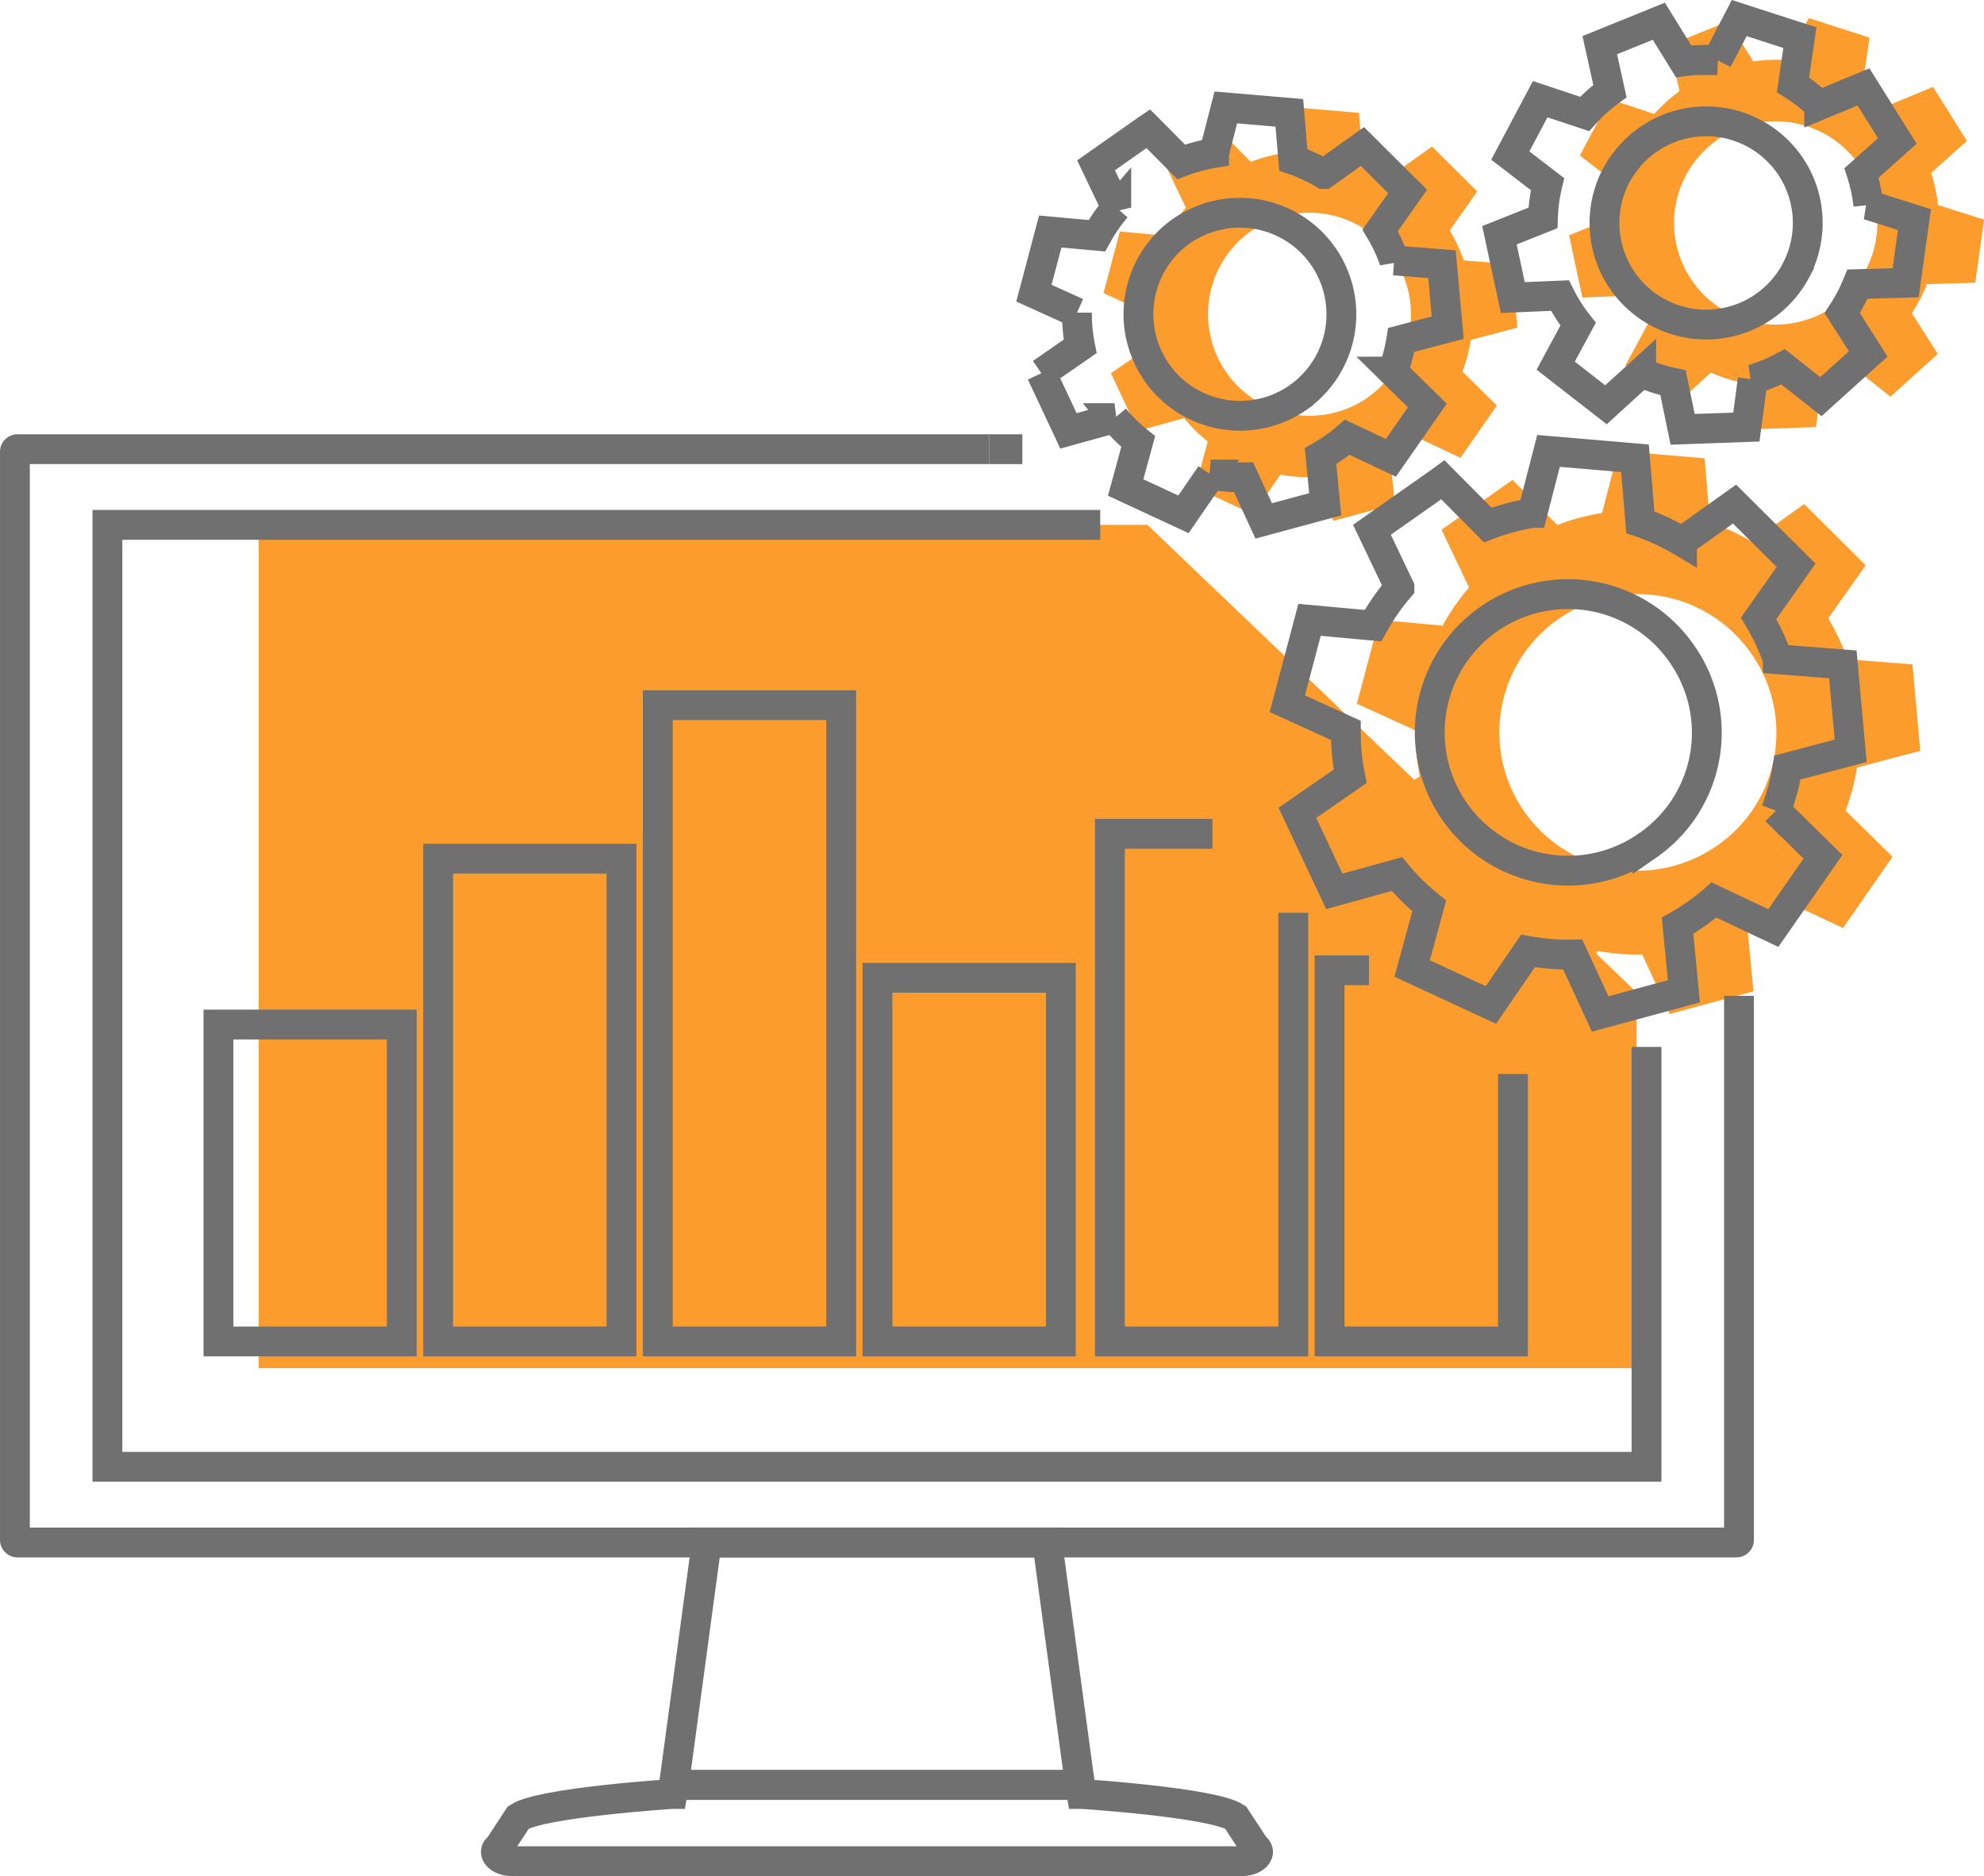 <svg xmlns="http://www.w3.org/2000/svg" width="199.56" height="188.708" viewBox="0 0 199.56 188.708">
  <g id="Group_255" data-name="Group 255" transform="translate(-609.5 -2312.183)">
    <g id="Group_247" data-name="Group 247" transform="translate(-16 70)">
      <path id="Rectangle_3341" data-name="Rectangle 3341" d="M-558.448,220.624v37.811H-697.043V173.613h89.4" transform="translate(1348.562 2121.368)" fill="#fc9c2d"/>
      <path id="Path_1390" data-name="Path 1390" d="M-603.1,158.356l2.723,5.8,4.626-1.279a16.309,16.309,0,0,0,2.388,2.348l-1.261,4.626,5.813,2.7,2.747-3.994a16.745,16.745,0,0,0,3.3.267l2.026,4.387,6.188-1.672-.24-2.472-.23-2.373c.459-.265.915-.55,1.358-.86q.69-.486,1.329-1.038l4.387,2.071,3.664-5.263-3.467-3.41a16.374,16.374,0,0,0,.844-3.184l4.674-1.234-.574-6.385-4.809-.38a16.376,16.376,0,0,0-1.413-3.019l2.765-3.918-4.545-4.521-3.883,2.767a16.459,16.459,0,0,0-3.077-1.426l-.391-4.727-6.39-.545-1.182,4.583a16.458,16.458,0,0,0-3.308.894l-3.315-3.339-.149.1-5.1,3.583,2.034,4.259a16.576,16.576,0,0,0-1.952,2.827l-4.689-.427-1.643,6.2,4.332,1.965a16.417,16.417,0,0,0,.32,3.389l-3.9,2.7m11.624-.061A10.224,10.224,0,0,1-589,144.05a10.446,10.446,0,0,1,1.25-.736,10.215,10.215,0,0,1,13.725,4.505,10.216,10.216,0,0,1-3.213,12.948l0,.009a10.225,10.225,0,0,1-14.245-2.481" transform="translate(1340.348 2121.368)" fill="#fc9c2d"/>
      <path id="Path_1391" data-name="Path 1391" d="M-517.005,134.994l-3.406-5.434-4.458,1.843a16.213,16.213,0,0,0-2.63-2.053l.692-4.747-6.1-1.971-2.205,4.234a16.357,16.357,0,0,0-3.39.121l-2.492-4.036-5.941,2.407,1.022,4.62a16.339,16.339,0,0,0-2.543,2.3l-4.472-1.485-.085.162-2.923,5.505,3.743,2.876a16.489,16.489,0,0,0-.459,3.4l-4.373,1.744,1.343,6.266,4.745-.2a16.516,16.516,0,0,0,1.823,2.876l-2.254,4.174,5.056,3.937,3.544-3.236a16.5,16.5,0,0,0,3.2,1.013L-538.6,164l6.409-.228.64-4.8a16.7,16.7,0,0,0,3.062-1.259l3.795,3,4.756-4.293-1.33-2.1-1.282-2.012c.291-.445.566-.9.818-1.381a16.663,16.663,0,0,0,.715-1.531l4.849-.141.884-6.349-4.636-1.47a16.344,16.344,0,0,0-.69-3.221Zm-10.2,13.037a10.225,10.225,0,0,1-13.824,4.241,10.225,10.225,0,0,1-4.242-13.824,10.432,10.432,0,0,1,.78-1.225,10.216,10.216,0,0,1,14.272-2.246,10.217,10.217,0,0,1,3.01,13.05Z" transform="translate(1340.348 2121.368)" fill="#fc9c2d"/>
      <path id="Path_1392" data-name="Path 1392" d="M-521.7,196.342l-.784-8.7-6.547-.514a22.155,22.155,0,0,0-1.926-4.115l3.766-5.336-6.188-6.157-5.289,3.773a22.612,22.612,0,0,0-4.188-1.942l-.535-6.437-8.7-.742-1.609,6.238a22.445,22.445,0,0,0-4.5,1.219l-4.513-4.55-.2.147-6.938,4.878,2.768,5.8a22.51,22.51,0,0,0-2.66,3.842l-6.385-.582-2.236,8.437,5.887,2.681a22.065,22.065,0,0,0,.438,4.615l-5.31,3.68,3.711,7.9,6.3-1.743a22.274,22.274,0,0,0,3.247,3.2l-1.717,6.3,7.92,3.672,3.74-5.438a22.531,22.531,0,0,0,4.49.362l2.76,5.978,8.424-2.278-.322-3.365-.315-3.237c.626-.359,1.248-.747,1.848-1.166.634-.448,1.234-.92,1.811-1.418l5.976,2.82,4.99-7.166-4.723-4.644a22.624,22.624,0,0,0,1.151-4.335Zm-20.43,9.524a13.91,13.91,0,0,1-19.379-3.384,13.91,13.91,0,0,1,3.384-19.378,13.91,13.91,0,0,1,19.368,3.368,13.791,13.791,0,0,1-3.159,19.245c-.071.051-.142.1-.214.15Z" transform="translate(1340.348 2121.368)" fill="#fc9c2d"/>
      <g id="_8" data-name=" 8" transform="translate(1333.348 2121.368)">
        <path id="Path_1390-2" data-name="Path 1390" d="M-603.1,158.356l2.723,5.8,4.626-1.279a16.309,16.309,0,0,0,2.388,2.348l-1.261,4.626,5.813,2.7,2.747-3.994a16.745,16.745,0,0,0,3.3.267l2.026,4.387,6.188-1.672-.24-2.472-.23-2.373c.459-.265.915-.55,1.358-.86q.69-.486,1.329-1.038l4.387,2.071,3.664-5.263-3.467-3.41a16.374,16.374,0,0,0,.844-3.184l4.674-1.234-.574-6.385-4.809-.38a16.376,16.376,0,0,0-1.413-3.019l2.765-3.918-4.545-4.521-3.883,2.767a16.459,16.459,0,0,0-3.077-1.426l-.391-4.727-6.39-.545-1.182,4.583a16.458,16.458,0,0,0-3.308.894l-3.315-3.339-.149.1-5.1,3.583,2.034,4.259a16.576,16.576,0,0,0-1.952,2.827l-4.689-.427-1.643,6.2,4.332,1.965a16.417,16.417,0,0,0,.32,3.389l-3.9,2.7m11.624-.061A10.224,10.224,0,0,1-589,144.05a10.446,10.446,0,0,1,1.25-.736,10.215,10.215,0,0,1,13.725,4.505,10.216,10.216,0,0,1-3.213,12.948l0,.009a10.225,10.225,0,0,1-14.245-2.481" fill="none" stroke="#707070" stroke-width="3"/>
        <g id="Group_187" data-name="Group 187">
          <path id="Path_1386" data-name="Path 1386" d="M-602.51,275.971h-34.256l-3.294,24.386h40.843Z" fill="none" stroke="#707070" stroke-width="3"/>
          <path id="Path_1387" data-name="Path 1387" d="M-581.622,306.6l-1.947-2.972c-2.293-1.512-15.421-2.356-15.421-2.356h-.068l-.16-.907H-640.06l-.16.907h-.068s-13.128.844-15.421,2.356l-1.947,2.972c-.8.529.016,1.426,1.289,1.426h73.456C-581.638,308.023-580.82,307.126-581.622,306.6Z" fill="none" stroke="#707070" stroke-width="3"/>
        </g>
        <g id="Group_189" data-name="Group 189">
          <g id="Group_188" data-name="Group 188">
            <path id="Rectangle_3340" data-name="Rectangle 3340" d="M-532.933,220.985v54.729a.257.257,0,0,1-.257.257h-172.9a.258.258,0,0,1-.257-.257h0V166.256a.259.259,0,0,1,.258-.258h97.755" fill="none" stroke="#707070" stroke-width="3"/>
            <path id="Rectangle_3340-2" data-name="Rectangle 3340" d="M-608.335,166h3.32" fill="none" stroke="#707070" stroke-width="3"/>
            <path id="Rectangle_3341-2" data-name="Rectangle 3341" d="M-542.235,226.124v42.234H-697.043V173.613h99.862" fill="none" stroke="#707070" stroke-width="3"/>
          </g>
        </g>
        <path id="Path_1391-2" data-name="Path 1391" d="M-517.005,134.994l-3.406-5.434-4.458,1.843a16.213,16.213,0,0,0-2.63-2.053l.692-4.747-6.1-1.971-2.205,4.234a16.357,16.357,0,0,0-3.39.121l-2.492-4.036-5.941,2.407,1.022,4.62a16.339,16.339,0,0,0-2.543,2.3l-4.472-1.485-.085.162-2.923,5.505,3.743,2.876a16.489,16.489,0,0,0-.459,3.4l-4.373,1.744,1.343,6.266,4.745-.2a16.516,16.516,0,0,0,1.823,2.876l-2.254,4.174,5.056,3.937,3.544-3.236a16.5,16.5,0,0,0,3.2,1.013L-538.6,164l6.409-.228.64-4.8a16.7,16.7,0,0,0,3.062-1.259l3.795,3,4.756-4.293-1.33-2.1-1.282-2.012c.291-.445.566-.9.818-1.381a16.663,16.663,0,0,0,.715-1.531l4.849-.141.884-6.349-4.636-1.47a16.344,16.344,0,0,0-.69-3.221Zm-10.2,13.037a10.225,10.225,0,0,1-13.824,4.241,10.225,10.225,0,0,1-4.242-13.824,10.432,10.432,0,0,1,.78-1.225,10.216,10.216,0,0,1,14.272-2.246,10.217,10.217,0,0,1,3.01,13.05Z" fill="none" stroke="#707070" stroke-width="3"/>
        <g id="Group_200" data-name="Group 200">
          <g id="Group_196" data-name="Group 196">
            <g id="Group_192" data-name="Group 192">
              <rect id="Rectangle_3342" data-name="Rectangle 3342" width="18.446" height="31.877" transform="translate(-685.876 223.872)" fill="none" stroke="#707070" stroke-width="3"/>
            </g>
            <g id="Group_193" data-name="Group 193">
              <rect id="Rectangle_3343" data-name="Rectangle 3343" width="18.446" height="48.564" transform="translate(-663.78 207.186)" fill="none" stroke="#707070" stroke-width="3"/>
            </g>
            <g id="Group_194" data-name="Group 194">
              <rect id="Rectangle_3344" data-name="Rectangle 3344" width="18.446" height="64.006" transform="translate(-641.683 191.743)" fill="none" stroke="#707070" stroke-width="3"/>
            </g>
            <g id="Group_195" data-name="Group 195">
              <rect id="Rectangle_3345" data-name="Rectangle 3345" width="18.446" height="36.583" transform="translate(-619.585 219.167)" fill="none" stroke="#707070" stroke-width="3"/>
            </g>
          </g>
          <g id="Group_199" data-name="Group 199">
            <g id="Group_197" data-name="Group 197">
              <path id="Rectangle_3346" data-name="Rectangle 3346" d="M-577.764,212.632v43.117H-596.21v-51.06h10.319" fill="none" stroke="#707070" stroke-width="3"/>
            </g>
            <g id="Group_198" data-name="Group 198">
              <path id="Rectangle_3347" data-name="Rectangle 3347" d="M-555.668,228.843V255.75h-18.446V218.416h3.962" fill="none" stroke="#707070" stroke-width="3"/>
            </g>
          </g>
        </g>
        <path id="Path_1392-2" data-name="Path 1392" d="M-521.7,196.342l-.784-8.7-6.547-.514a22.155,22.155,0,0,0-1.926-4.115l3.766-5.336-6.188-6.157-5.289,3.773a22.612,22.612,0,0,0-4.188-1.942l-.535-6.437-8.7-.742-1.609,6.238a22.445,22.445,0,0,0-4.5,1.219l-4.513-4.55-.2.147-6.938,4.878,2.768,5.8a22.51,22.51,0,0,0-2.66,3.842l-6.385-.582-2.236,8.437,5.887,2.681a22.065,22.065,0,0,0,.438,4.615l-5.31,3.68,3.711,7.9,6.3-1.743a22.274,22.274,0,0,0,3.247,3.2l-1.717,6.3,7.92,3.672,3.74-5.438a22.531,22.531,0,0,0,4.49.362l2.76,5.978,8.424-2.278-.322-3.365-.315-3.237c.626-.359,1.248-.747,1.848-1.166.634-.448,1.234-.92,1.811-1.418l5.976,2.82,4.99-7.166-4.723-4.644a22.624,22.624,0,0,0,1.151-4.335Zm-20.43,9.524a13.91,13.91,0,0,1-19.379-3.384,13.91,13.91,0,0,1,3.384-19.378,13.91,13.91,0,0,1,19.368,3.368,13.791,13.791,0,0,1-3.159,19.245c-.071.051-.142.1-.214.15Z" fill="none" stroke="#707070" stroke-width="3"/>
      </g>
    </g>
  </g>
</svg>
